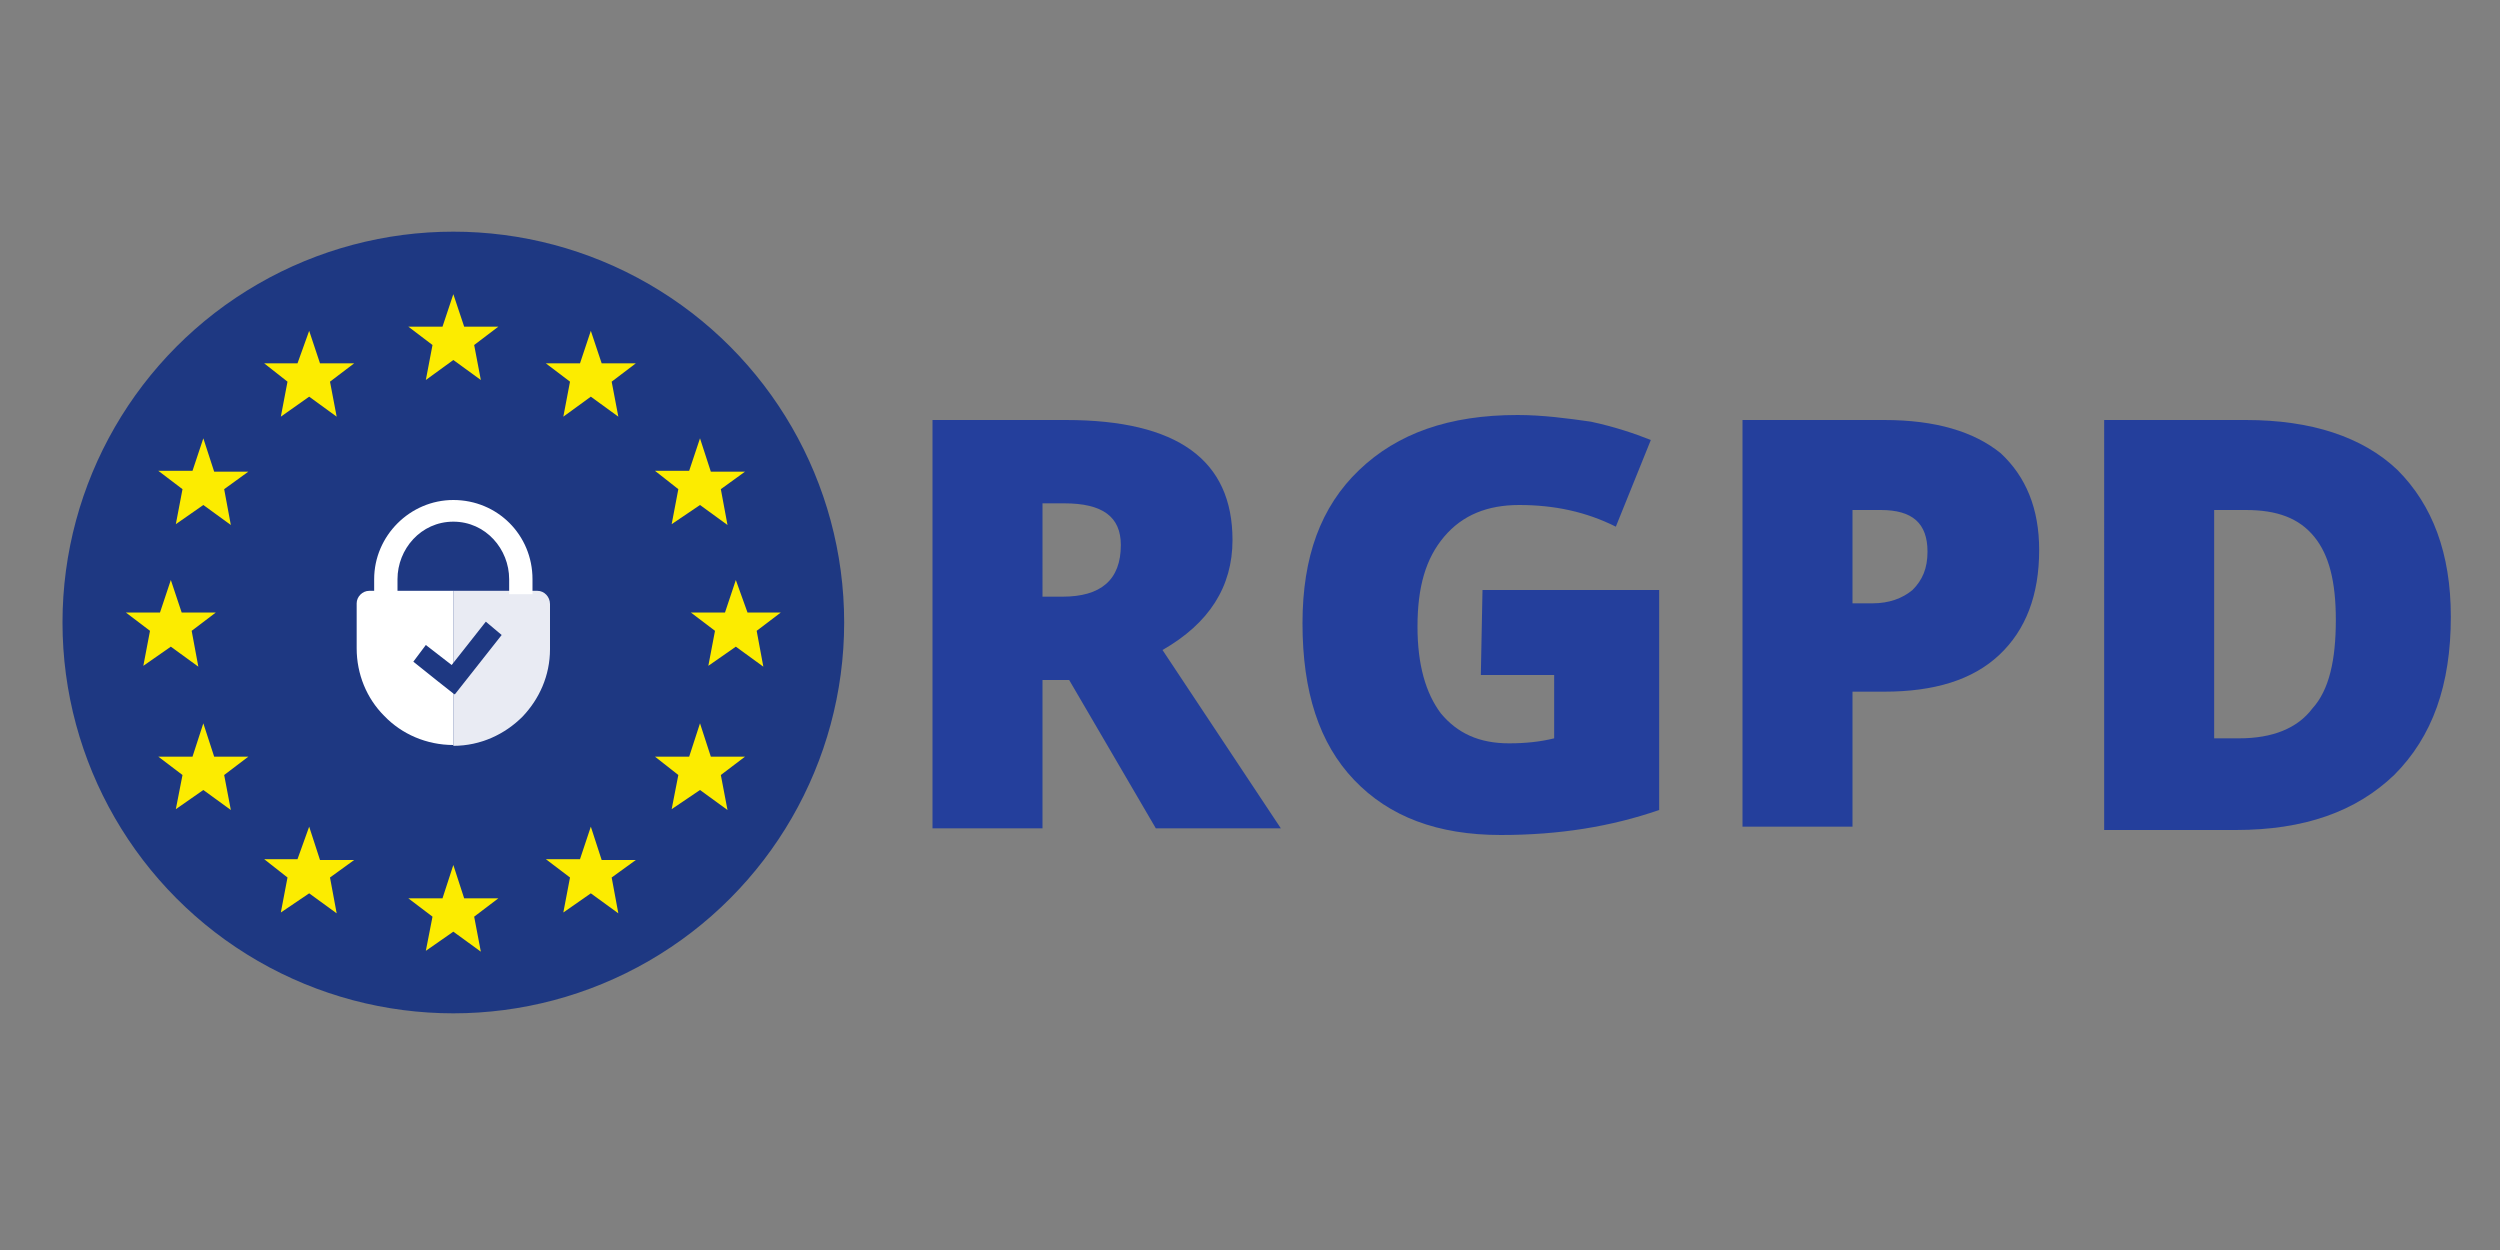 <?xml version="1.0" encoding="utf-8"?>
<!-- Generator: Adobe Illustrator 24.0.2, SVG Export Plug-In . SVG Version: 6.00 Build 0)  -->
<svg version="1.1" id="Calque_1" xmlns="http://www.w3.org/2000/svg" xmlns:xlink="http://www.w3.org/1999/xlink" x="0px" y="0px"
	 viewBox="0 0 300 150" style="enable-background:new 0 0 300 150;" xml:space="preserve">
<rect x="0" y="0" width="300" height="150" fill="#808080" stroke="none"/>
<style type="text/css">
	.st0{fill:#1E3882;}
	.st1{fill:#243F9C;}
	.st2{fill:#8DBE40;}
	.st3{fill:#FCEC00;}
	.st4{fill:#FFFFFF;}
	.st5{opacity:0.9;}
</style>
<circle class="st0" cx="54.4" cy="74.7" r="46.9"/>
<g>
	<g>
		<path class="st1" d="M125.1,81.6v17.8h-13.2v-49h16c13.4,0,20,4.8,20,14.4c0,5.6-2.8,10-8.4,13.2l14.2,21.4h-15l-10.4-17.8
			L125.1,81.6L125.1,81.6z M125.1,71.6h2.4c4.6,0,7-2,7-6.2c0-3.4-2.2-5-6.8-5h-2.6C125.1,60.4,125.1,71.6,125.1,71.6z"/>
		<path class="st1" d="M177.9,70.8h21.2v26.4c-5.8,2-12,3-19,3c-7.6,0-13.4-2.2-17.6-6.6c-4.2-4.4-6.2-10.6-6.2-18.8
			c0-8,2.2-14,6.8-18.4c4.6-4.4,10.8-6.6,19-6.6c3,0,6,0.4,8.8,0.8c2.8,0.6,5.2,1.4,7.2,2.2l-4.2,10.4c-3.6-1.8-7.4-2.6-11.6-2.6
			c-3.8,0-6.8,1.2-9,3.8c-2.2,2.6-3.2,6-3.2,10.8c0,4.6,1,8,2.8,10.4c2,2.4,4.6,3.6,8.2,3.6c2,0,3.8-0.2,5.4-0.6V81h-8.8L177.9,70.8
			L177.9,70.8z"/>
		<path class="st1" d="M244.7,66c0,5.4-1.6,9.6-4.8,12.6c-3.2,3-7.8,4.4-13.8,4.4h-3.8v16.2h-13.2V50.4h17c6.2,0,10.8,1.4,14,4
			C243.1,57.2,244.7,61,244.7,66z M222.3,72.4h2.4c2,0,3.6-0.6,4.8-1.6c1.2-1.2,1.8-2.6,1.8-4.6c0-3.4-1.8-5-5.6-5h-3.4L222.3,72.4
			L222.3,72.4z"/>
		<path class="st1" d="M294.1,74c0,8.2-2.2,14.4-6.8,19c-4.6,4.4-10.8,6.6-19,6.6h-15.8V50.4h17c7.8,0,14,2,18.2,6
			C291.9,60.6,294.1,66.4,294.1,74z M280.3,74.4c0-4.6-0.8-7.8-2.6-10c-1.8-2.2-4.4-3.2-8.2-3.2h-3.8v27.4h3c4,0,7-1.2,8.8-3.6
			C279.5,82.8,280.3,79.2,280.3,74.4z"/>
	</g>
</g>
<path class="st2" d="M54.4,74.7"/>
<g>
	<polygon class="st3" points="54.4,103.8 55.7,107.8 59.8,107.8 56.9,110 57.7,114.2 54.4,111.8 51.1,114.1 51.9,110 49,107.8 
		53.1,107.8 	"/>
	<polygon class="st3" points="54.4,35.3 55.7,39.2 59.8,39.2 56.9,41.4 57.7,45.6 54.4,43.2 51.1,45.6 51.9,41.4 49,39.2 53.1,39.2 
			"/>
	<polygon class="st3" points="70.9,39.7 72.2,43.6 76.3,43.6 73.4,45.8 74.2,50 70.9,47.6 67.6,50 68.4,45.8 65.5,43.6 69.6,43.6 	
		"/>
	<polygon class="st3" points="37.1,39.7 38.4,43.6 42.5,43.6 39.6,45.8 40.4,50 37.1,47.6 33.7,50 34.5,45.8 31.7,43.6 35.7,43.6 	
		"/>
	<polygon class="st3" points="70.9,99.2 72.2,103.2 76.3,103.2 73.4,105.3 74.2,109.6 70.9,107.2 67.6,109.5 68.4,105.3 65.5,103.1 
		69.6,103.1 	"/>
	<polygon class="st3" points="37.1,99.2 38.4,103.2 42.5,103.2 39.6,105.3 40.4,109.6 37.1,107.2 33.7,109.5 34.5,105.3 31.7,103.1 
		35.7,103.1 	"/>
	<polygon class="st3" points="24.4,52.6 25.7,56.6 29.8,56.6 26.9,58.7 27.7,63 24.4,60.6 21.1,62.9 21.9,58.7 19,56.5 23.1,56.5 	
		"/>
	<polygon class="st3" points="84,52.6 85.3,56.6 89.4,56.6 86.5,58.7 87.3,63 84,60.6 80.6,62.9 81.4,58.7 78.6,56.5 82.7,56.5 	"/>
	<polygon class="st3" points="24.4,86.8 25.7,90.8 29.8,90.8 26.9,93 27.7,97.2 24.4,94.8 21.1,97.1 21.9,93 19,90.8 23.1,90.8 	"/>
	<polygon class="st3" points="84,86.8 85.3,90.8 89.4,90.8 86.5,93 87.3,97.2 84,94.8 80.6,97.1 81.4,93 78.6,90.8 82.7,90.8 	"/>
	<polygon class="st3" points="20.5,69.6 21.8,73.5 25.9,73.5 23,75.7 23.8,80 20.5,77.6 17.2,79.9 18,75.7 15.1,73.5 19.2,73.5 	"/>
	<polygon class="st3" points="88.3,69.6 89.7,73.5 93.7,73.5 90.8,75.7 91.6,80 88.3,77.6 85,79.9 85.8,75.7 82.9,73.5 87,73.5 	"/>
</g>
<g>
	<path class="st4" d="M54.4,60c-5.2,0-9.5,4.3-9.5,9.5v1.8h2.8v-1.8c0-3.6,2.8-6.9,6.7-6.9s6.7,3.3,6.7,6.9v1.8h2.8v-1.8
		C63.9,64.2,59.7,60,54.4,60z"/>
	<g class="st5">
		<path class="st4" d="M64.5,70.9H54.4v18.6c3.3,0,6.2-1.4,8.3-3.5c2-2.1,3.3-4.9,3.3-8.1v-5.4C66,71.6,65.3,70.9,64.5,70.9z"/>
	</g>
	<path class="st4" d="M44.3,70.9c-0.8,0-1.5,0.7-1.5,1.5v5.4c0,3.1,1.2,6,3.3,8.1c2.1,2.2,5.1,3.5,8.3,3.5V70.9H44.3z"/>
	<polygon class="st0" points="54.2,79.8 51.1,77.4 49.6,79.4 52.6,81.8 54.5,83.3 54.6,83.3 60.2,76.2 58.3,74.6 	"/>
</g>
</svg>
